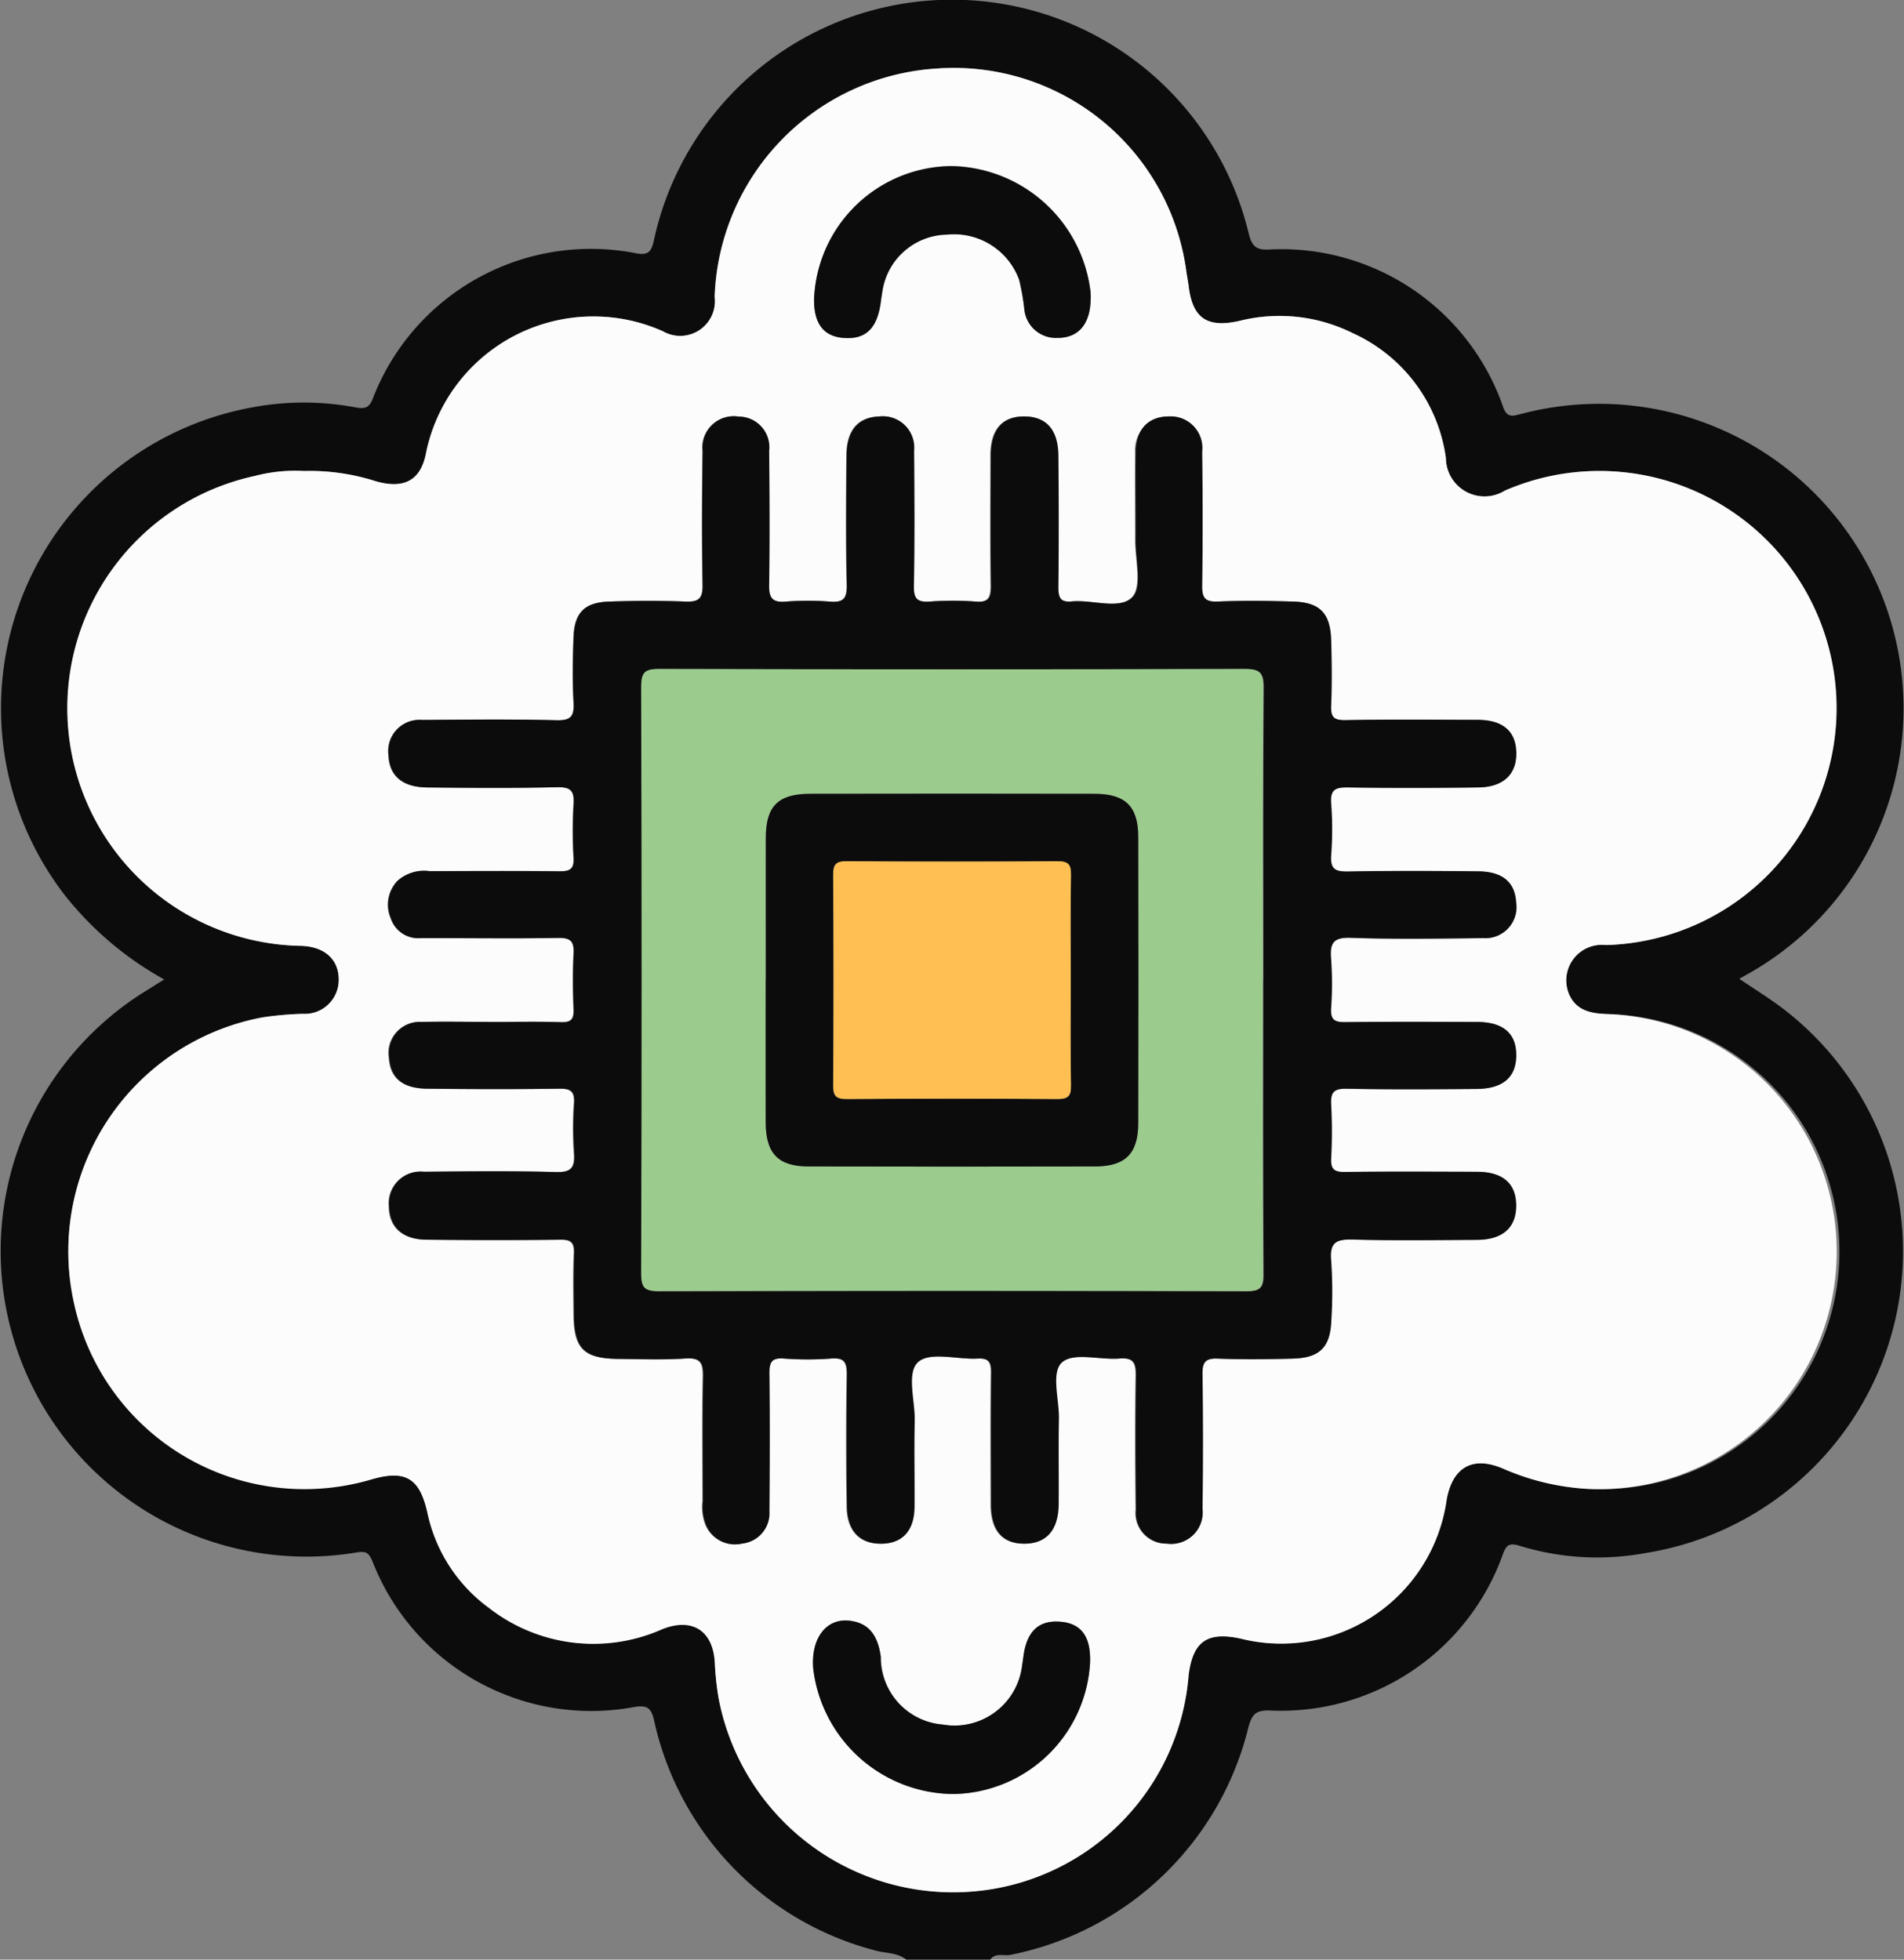 <svg xmlns="http://www.w3.org/2000/svg" xmlns:xlink="http://www.w3.org/1999/xlink" width="54.158" height="55.751" viewBox="0 0 54.158 55.751">
  <rect x="0" y="0" width="54.158" height="55.751" fill="#808080" stroke="none"/>
  <defs>
    <clipPath id="clip-path">
      <rect id="Rectangle_6583" data-name="Rectangle 6583" width="54.158" height="55.751" fill="none"/>
    </clipPath>
  </defs>
  <g id="Group_16657" data-name="Group 16657" transform="translate(0 0)">
    <g id="Group_16656" data-name="Group 16656" transform="translate(0 0)" clip-path="url(#clip-path)">
      <path id="Path_11958" data-name="Path 11958" d="M25.777,55.751c-.264-.213-.6-.175-.9-.266a8.674,8.674,0,0,1-6.276-6.56c-.085-.345-.2-.414-.539-.365A6.678,6.678,0,0,1,10.587,44.4c-.1-.222-.174-.274-.429-.236A8.694,8.694,0,0,1,4.164,28.182l.506-.317a9.414,9.414,0,0,1-2.821-2.39A8.7,8.7,0,0,1,7.23,11.58a7.9,7.9,0,0,1,2.865.007c.289.056.412.016.515-.263a6.648,6.648,0,0,1,7.484-4.118c.328.063.43-.035.5-.342A8.677,8.677,0,0,1,35.52,6.649c.1.4.246.468.607.448a6.673,6.673,0,0,1,6.625,4.471c.113.334.276.269.514.209a8.663,8.663,0,0,1,6.606,15.843c-.12.071-.242.138-.4.226.429.291.843.546,1.228.837a8.691,8.691,0,0,1-3.892,15.5,7.517,7.517,0,0,1-3.6-.211c-.286-.084-.36-.009-.455.233a6.7,6.7,0,0,1-6.649,4.457c-.393-.005-.492.115-.593.474a8.706,8.706,0,0,1-6.759,6.477c-.194.047-.431-.077-.584.139ZM8.653,13.4a4.506,4.506,0,0,0-1.408.142A6.76,6.76,0,0,0,8.563,26.906c.666.019,1.077.389,1.072.967a.968.968,0,0,1-1.029.968,9.393,9.393,0,0,0-1.135.1,6.758,6.758,0,1,0,3.092,13.142c.963-.28,1.37-.044,1.591.94a4.51,4.51,0,0,0,1.759,2.719,4.823,4.823,0,0,0,4.925.6c.866-.343,1.458.057,1.494.988a8.328,8.328,0,0,0,.106.97,6.789,6.789,0,0,0,7.728,5.447,6.705,6.705,0,0,0,5.638-6.1c.122-.953.526-1.237,1.468-1.037a4.753,4.753,0,0,0,5.872-3.946c.167-.929.741-1.257,1.6-.889a6.96,6.96,0,0,0,2.359.576A6.76,6.76,0,1,0,45.7,28.848c-.456-.018-.873-.1-1.076-.575a1.011,1.011,0,0,1,1.052-1.388A6.745,6.745,0,1,0,42.8,13.956a1.1,1.1,0,0,1-1.676-.927,4.585,4.585,0,0,0-2.643-3.547,4.675,4.675,0,0,0-3.22-.355c-.928.214-1.344-.073-1.454-.987-.017-.144-.049-.286-.068-.43a6.675,6.675,0,0,0-7.062-5.763,6.743,6.743,0,0,0-6.352,6.5.987.987,0,0,1-1.475.975,4.859,4.859,0,0,0-6.732,3.446c-.149.81-.638,1.055-1.445.818A6.149,6.149,0,0,0,8.653,13.4" transform="translate(0 0)" fill="#0d0c0c"/>
      <path id="Path_11959" data-name="Path 11959" d="M8.844,13.593a6.134,6.134,0,0,1,2.025.288c.807.235,1.3-.009,1.445-.819a4.858,4.858,0,0,1,6.731-3.446.987.987,0,0,0,1.475-.975,6.743,6.743,0,0,1,6.352-6.5,6.674,6.674,0,0,1,7.063,5.763c.019.144.05.286.067.429.111.915.526,1.2,1.454.987a4.678,4.678,0,0,1,3.221.354,4.582,4.582,0,0,1,2.642,3.547A1.1,1.1,0,0,0,43,14.151a6.745,6.745,0,1,1,2.871,12.929,1.012,1.012,0,0,0-1.053,1.388c.2.476.62.557,1.077.575A6.76,6.76,0,1,1,45.3,42.549a6.96,6.96,0,0,1-2.359-.576c-.86-.367-1.435-.04-1.6.89a4.752,4.752,0,0,1-5.871,3.946c-.944-.2-1.346.085-1.468,1.037a6.705,6.705,0,0,1-5.638,6.1A6.79,6.79,0,0,1,20.63,48.5a8.283,8.283,0,0,1-.105-.97c-.035-.93-.628-1.331-1.495-.987a4.827,4.827,0,0,1-4.925-.6,4.509,4.509,0,0,1-1.758-2.72c-.221-.984-.628-1.22-1.592-.94A6.707,6.707,0,0,1,2.3,37.29a6.774,6.774,0,0,1,5.363-8.153,9.6,9.6,0,0,1,1.135-.1.966.966,0,0,0,1.028-.967c.005-.578-.4-.947-1.071-.967A6.761,6.761,0,0,1,7.435,13.735a4.533,4.533,0,0,1,1.408-.142m5.341,15.675v0c-.671,0-1.342-.012-2.013,0a.882.882,0,0,0-.926,1.02c.036.574.386.873,1.083.879,1.252.012,2.5.015,3.755,0,.327-.005.447.07.425.416a10.191,10.191,0,0,0,0,1.414c.028.406-.07.555-.517.542-1.251-.035-2.5-.02-3.755-.009a.9.9,0,0,0-.993.97c0,.6.378.957,1.066.963,1.269.01,2.54.013,3.81,0,.311,0,.4.087.387.393-.025.579-.013,1.161-.007,1.741.009.972.288,1.248,1.276,1.258.635.006,1.272.03,1.9-.012.43-.028.506.127.5.518-.025,1.178-.01,2.359-.008,3.538a1.4,1.4,0,0,0,.092.693.9.9,0,0,0,1.033.515.866.866,0,0,0,.767-.91c.011-1.307.016-2.612,0-3.919,0-.318.055-.46.411-.434a9.167,9.167,0,0,0,1.359,0c.376-.03.442.118.437.456q-.029,1.878,0,3.755c.009.694.368,1.059.974,1.057s.942-.375.946-1.067c0-.817-.013-1.633.005-2.449.013-.574-.253-1.362.107-1.659s1.107-.061,1.684-.092c.313-.017.392.087.388.391-.016,1.252-.009,2.5-.006,3.755,0,.743.322,1.118.946,1.12s.965-.376.976-1.112c.012-.816-.009-1.633.007-2.449.011-.555-.244-1.316.1-1.606s1.071-.057,1.628-.1c.4-.033.471.126.466.49-.022,1.27-.016,2.54,0,3.81a.869.869,0,0,0,.876.965.894.894,0,0,0,1.014-.994q.023-1.905,0-3.81c-.005-.344.07-.476.444-.459.706.031,1.415.022,2.121,0,.776-.02,1.077-.325,1.1-1.1a13.034,13.034,0,0,0-.006-1.686c-.051-.526.157-.612.626-.6,1.178.031,2.359.015,3.537.008.726-.005,1.109-.355,1.1-.979s-.381-.955-1.118-.957c-1.251,0-2.5-.011-3.755.005-.307,0-.4-.081-.389-.39a14.671,14.671,0,0,0,0-1.523c-.019-.346.075-.462.442-.455,1.232.025,2.466.016,3.7.006.749-.005,1.119-.331,1.124-.954s-.372-.948-1.112-.951c-1.253,0-2.5-.01-3.756.005-.3,0-.416-.067-.4-.386a10.334,10.334,0,0,0,0-1.414c-.038-.453.063-.621.571-.6,1.25.045,2.5.022,3.754.008a.88.88,0,0,0,.937-1.01c-.032-.577-.381-.882-1.075-.888-1.232-.012-2.468-.018-3.7.005-.366.006-.516-.067-.486-.464a10.021,10.021,0,0,0,0-1.468c-.032-.4.128-.467.489-.461,1.233.023,2.468.019,3.7,0,.719-.009,1.1-.381,1.077-1.008-.017-.6-.387-.912-1.1-.914-1.25,0-2.5-.015-3.754.008-.347.006-.426-.1-.412-.425.026-.616.02-1.234,0-1.849-.024-.781-.325-1.085-1.1-1.1-.706-.017-1.416-.026-2.121,0-.367.015-.454-.106-.448-.456.02-1.27.017-2.54,0-3.81a.948.948,0,1,0-1.892.015c-.011.835,0,1.669,0,2.5,0,.558.195,1.329-.09,1.623-.358.367-1.129.066-1.719.121-.312.029-.394-.084-.389-.39.016-1.252.015-2.5,0-3.755-.006-.74-.346-1.117-.967-1.118s-.952.375-.954,1.111c0,1.234-.012,2.468.006,3.7,0,.335-.055.489-.434.456a8.8,8.8,0,0,0-1.3,0c-.344.023-.463-.065-.456-.436.025-1.288.016-2.576.006-3.863a.889.889,0,0,0-.987-.966c-.6.019-.924.386-.931,1.1-.011,1.234-.021,2.468.007,3.7.009.393-.11.5-.483.467a7.874,7.874,0,0,0-1.251,0c-.384.032-.486-.1-.479-.477.025-1.269.017-2.54.005-3.81a.87.87,0,0,0-.864-.976.89.89,0,0,0-1.026.978c-.016,1.269-.022,2.54,0,3.809.007.389-.111.489-.486.475-.725-.029-1.451-.025-2.177,0-.7.024-.984.319-1.008,1.014-.022.616-.032,1.236,0,1.85.022.392-.065.523-.491.512-1.269-.033-2.54-.018-3.81-.008a.888.888,0,0,0-.964.988c.02.6.388.925,1.1.932,1.234.012,2.468.021,3.7-.007.4-.009.49.115.466.485a13.094,13.094,0,0,0,0,1.523c.016.321-.1.388-.4.385-1.233-.016-2.467-.008-3.7-.005a1.138,1.138,0,0,0-.907.274.984.984,0,0,0-.194,1.065.823.823,0,0,0,.84.567c1.307,0,2.613.015,3.919-.007.366-.006.461.1.442.454-.028.525-.023,1.052,0,1.578.011.284-.072.376-.363.366-.652-.022-1.306-.006-1.959-.006M31.2,47.471c.02-.726-.258-1.1-.856-1.142s-.943.274-1.037.979c-.012.09-.026.18-.039.269a1.938,1.938,0,0,1-2.252,1.679,1.918,1.918,0,0,1-1.769-1.928c-.085-.634-.353-.953-.857-1.024-.679-.1-1.131.479-1.064,1.352a4.046,4.046,0,0,0,3.983,3.575A3.954,3.954,0,0,0,31.2,47.471M23.349,8.654c-.02.732.255,1.11.839,1.156.628.049.958-.269,1.057-1.017.014-.108.031-.215.048-.323a1.892,1.892,0,0,1,1.842-1.6,1.972,1.972,0,0,1,2.047,1.285A6.6,6.6,0,0,1,29.33,9a.9.9,0,0,0,.933.8c.654.006.99-.448.95-1.286a4.055,4.055,0,0,0-3.956-3.6,3.944,3.944,0,0,0-3.907,3.733" transform="translate(-0.191 -0.193)" fill="#fcfcfc"/>
      <path id="Path_11960" data-name="Path 11960" d="M15.1,30.257c.653,0,1.307-.015,1.959.006.291.01.374-.082.362-.366-.021-.526-.026-1.053,0-1.578.019-.349-.076-.46-.442-.454-1.306.023-2.612,0-3.919.007a.822.822,0,0,1-.84-.567.984.984,0,0,1,.194-1.065,1.138,1.138,0,0,1,.907-.274c1.234,0,2.468-.01,3.7.005.3,0,.416-.064.4-.384a13.093,13.093,0,0,1,0-1.523c.024-.371-.071-.495-.466-.486-1.233.029-2.467.019-3.7.007-.71-.007-1.079-.336-1.1-.932a.887.887,0,0,1,.964-.988c1.27-.01,2.54-.025,3.81.008.426.012.513-.119.491-.512-.034-.615-.024-1.234,0-1.849.025-.7.313-.991,1.008-1.015.725-.025,1.452-.028,2.177,0,.375.015.493-.085.485-.475-.025-1.269-.019-2.54,0-3.809a.891.891,0,0,1,1.027-.978.87.87,0,0,1,.863.977c.013,1.269.02,2.54,0,3.809-.007.382.1.509.479.477a7.862,7.862,0,0,1,1.25,0c.374.03.492-.075.484-.467-.028-1.233-.019-2.467-.007-3.7.007-.712.334-1.079.931-1.1a.889.889,0,0,1,.987.966c.01,1.288.018,2.576-.006,3.864-.007.37.112.458.455.436a8.815,8.815,0,0,1,1.306,0c.379.033.438-.122.434-.456-.018-1.233-.009-2.467-.006-3.7,0-.736.328-1.113.954-1.111s.961.378.967,1.118c.011,1.251.013,2.5,0,3.755,0,.306.078.419.39.39.589-.054,1.36.246,1.718-.121.286-.293.086-1.064.09-1.623.006-.835-.006-1.669,0-2.5.009-.656.353-1.017.937-1.02a.9.9,0,0,1,.955,1c.015,1.269.017,2.54,0,3.81-.005.349.08.471.447.456.706-.031,1.415-.022,2.122,0,.776.018,1.077.322,1.1,1.1.018.616.025,1.234,0,1.849-.015.328.064.432.411.425,1.252-.024,2.5-.011,3.755-.008.709,0,1.079.314,1.1.914.019.627-.357,1-1.077,1.008-1.234.015-2.468.018-3.7,0-.361-.006-.521.057-.489.461a9.9,9.9,0,0,1,0,1.468c-.029.4.121.47.487.464,1.233-.024,2.467-.017,3.7-.005.694.006,1.043.311,1.075.888a.881.881,0,0,1-.937,1.011c-1.251.013-2.5.035-3.754-.009-.509-.018-.61.15-.573.6a10.191,10.191,0,0,1,0,1.414c-.017.318.1.389.4.386,1.251-.015,2.5-.009,3.755-.005.741,0,1.116.328,1.112.951s-.374.948-1.124.954c-1.234.01-2.468.018-3.7-.006-.367-.007-.46.108-.441.455a14.422,14.422,0,0,1,0,1.523c-.015.309.083.395.39.39,1.252-.016,2.5-.009,3.755-.005.736,0,1.115.33,1.118.957s-.378.974-1.1.979c-1.179.007-2.359.024-3.537-.008-.468-.013-.676.073-.626.6a13.048,13.048,0,0,1,.005,1.687c-.025.778-.327,1.083-1.1,1.1-.706.019-1.416.027-2.122,0-.373-.016-.448.115-.443.459q.027,1.905,0,3.81a.894.894,0,0,1-1.014.994.869.869,0,0,1-.876-.965c-.013-1.269-.018-2.54,0-3.81.006-.364-.062-.522-.466-.49-.556.045-1.293-.177-1.628.1s-.092,1.051-.1,1.606c-.016.816,0,1.633-.007,2.449-.011.736-.353,1.113-.976,1.112s-.945-.377-.946-1.12c0-1.251-.011-2.5.005-3.755,0-.3-.075-.407-.387-.391-.576.031-1.337-.2-1.684.092s-.1,1.086-.107,1.659c-.018.816,0,1.632-.005,2.449,0,.693-.338,1.064-.947,1.067s-.964-.363-.973-1.057q-.025-1.877,0-3.755c0-.338-.062-.486-.438-.456a9.167,9.167,0,0,1-1.359,0c-.356-.026-.414.115-.41.435.015,1.306.01,2.611,0,3.918a.866.866,0,0,1-.767.91.9.9,0,0,1-1.033-.515,1.38,1.38,0,0,1-.092-.693c0-1.179-.017-2.359.008-3.538.008-.391-.068-.546-.5-.518-.632.042-1.269.018-1.9.012-.987-.01-1.267-.286-1.277-1.258-.005-.58-.016-1.161.008-1.741.013-.306-.077-.4-.388-.393-1.269.017-2.54.015-3.809,0-.688-.006-1.062-.358-1.067-.963a.9.9,0,0,1,.994-.97c1.251-.011,2.5-.026,3.754.009.448.013.546-.135.517-.542a10.191,10.191,0,0,1,0-1.414c.024-.346-.1-.42-.424-.416-1.252.019-2.5.015-3.755,0-.7-.006-1.047-.306-1.083-.879a.883.883,0,0,1,.926-1.02c.671-.015,1.342,0,2.013,0v0m21.926-1.191c0-2.775-.011-5.55.011-8.324,0-.437-.124-.526-.538-.525q-8.324.02-16.649,0c-.4,0-.51.082-.509.5q.023,8.351,0,16.7c0,.418.115.5.51.5q8.352-.02,16.7,0c.375,0,.484-.083.482-.471-.018-2.793-.01-5.586-.01-8.379" transform="translate(-1.102 -1.182)" fill="#0d0c0c"/>
      <path id="Path_11961" data-name="Path 11961" d="M33.314,51.878a3.954,3.954,0,0,1-3.893,3.762,4.046,4.046,0,0,1-3.983-3.575c-.067-.873.386-1.447,1.065-1.351.5.071.771.389.857,1.023a1.916,1.916,0,0,0,1.769,1.928,1.937,1.937,0,0,0,2.251-1.679c.014-.089.027-.179.039-.269.095-.706.431-1.024,1.037-.979s.876.416.857,1.142" transform="translate(-2.308 -4.601)" fill="#0d0c0c"/>
      <path id="Path_11962" data-name="Path 11962" d="M25.469,8.932A3.944,3.944,0,0,1,29.376,5.2a4.055,4.055,0,0,1,3.956,3.6c.04.837-.3,1.292-.95,1.286a.9.9,0,0,1-.933-.8A6.6,6.6,0,0,0,31.3,8.43a1.972,1.972,0,0,0-2.047-1.285,1.892,1.892,0,0,0-1.842,1.6c-.017.107-.035.215-.048.323-.1.747-.428,1.066-1.057,1.017-.585-.045-.859-.424-.839-1.156" transform="translate(-2.311 -0.472)" fill="#0d0c0c"/>
      <path id="Path_11963" data-name="Path 11963" d="M37.74,29.783c0,2.792-.009,5.586.009,8.378,0,.389-.107.472-.481.471q-8.351-.019-16.7,0c-.4,0-.512-.08-.511-.5q.025-8.352,0-16.7c0-.416.111-.5.509-.5q8.324.02,16.649,0c.414,0,.542.087.538.525-.022,2.775-.011,5.55-.011,8.325M23.6,29.76c0,1.359,0,2.72,0,4.079,0,.872.356,1.241,1.209,1.244q4.079.011,8.158,0c.862,0,1.226-.366,1.228-1.227q.01-4.079,0-8.158c0-.858-.366-1.215-1.238-1.217q-4.051-.008-8.1,0c-.9,0-1.25.351-1.254,1.254-.006,1.341,0,2.683,0,4.024" transform="translate(-1.82 -1.899)" fill="#9ccb8e"/>
      <path id="Path_11964" data-name="Path 11964" d="M23.957,30.114c0-1.341,0-2.682,0-4.024,0-.9.35-1.252,1.255-1.253q4.052-.008,8.1,0c.871,0,1.236.357,1.238,1.217q.01,4.078,0,8.157c0,.86-.366,1.226-1.228,1.227q-4.079.01-8.158,0c-.854,0-1.206-.372-1.21-1.244-.005-1.359,0-2.719,0-4.079m8.673.023c0-1-.012-1.995.007-2.992.005-.308-.082-.391-.389-.389q-2.992.02-5.985,0c-.309,0-.391.084-.389.39q.02,2.992,0,5.985c0,.307.083.391.389.389q2.992-.02,5.986,0c.308,0,.394-.084.388-.39-.019-1-.007-1.995-.007-2.992" transform="translate(-2.174 -2.253)" fill="#0d0c0c"/>
      <path id="Path_11965" data-name="Path 11965" d="M32.822,30.329c0,1-.012,1.995.007,2.992.005.306-.08.392-.388.39q-2.992-.02-5.986,0c-.306,0-.391-.082-.389-.389q.02-2.992,0-5.985c0-.306.08-.393.389-.39q2.991.02,5.985,0c.307,0,.395.081.389.389-.019,1-.007,1.995-.007,2.992" transform="translate(-2.365 -2.445)" fill="#ffbf53"/>
    </g>
  </g>
</svg>
